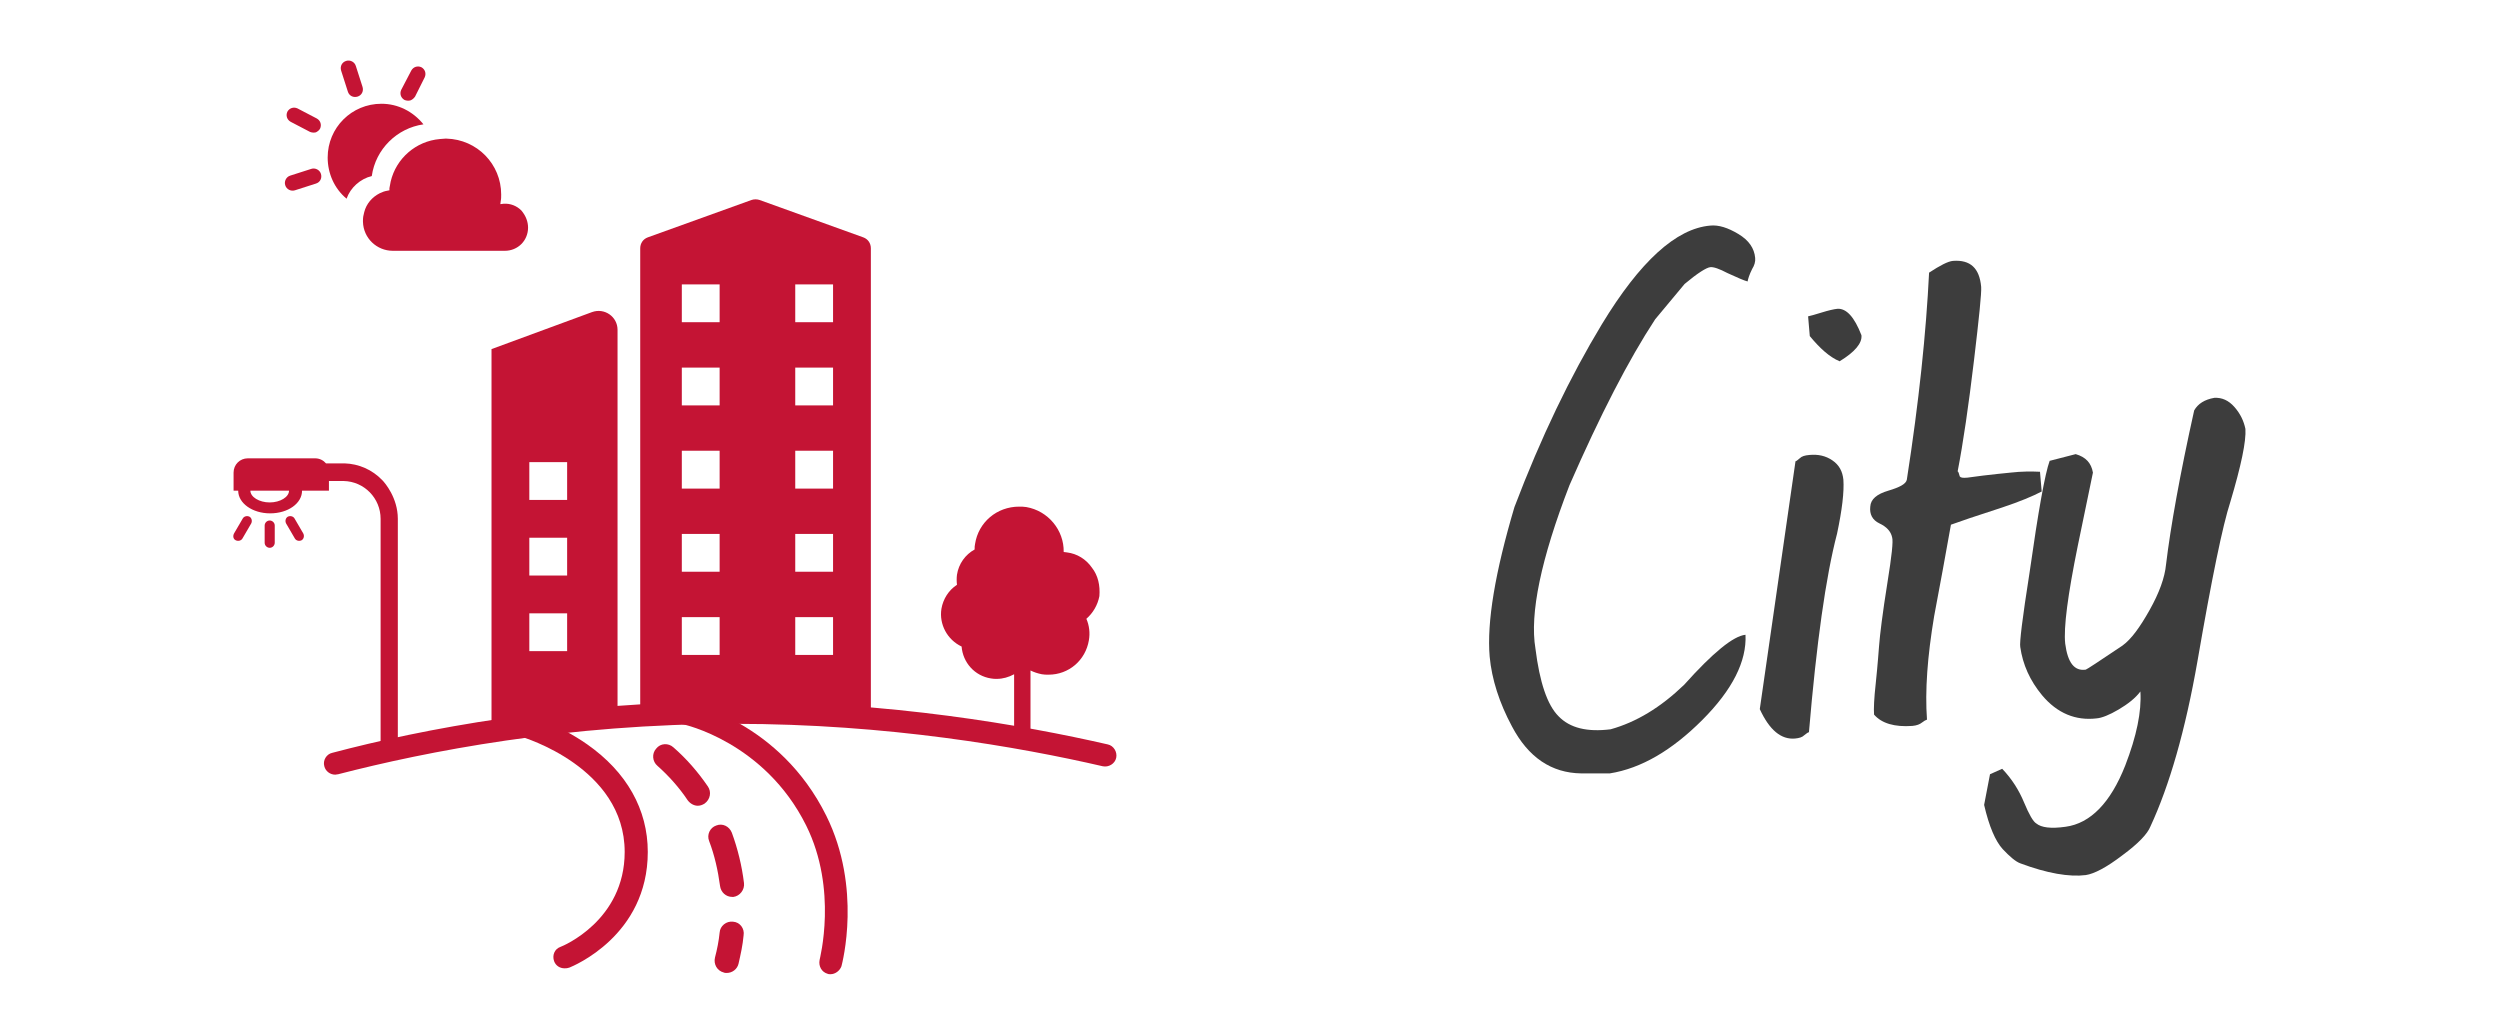 <?xml version="1.0" encoding="utf-8"?>
<!-- Generator: Adobe Illustrator 26.2.1, SVG Export Plug-In . SVG Version: 6.00 Build 0)  -->
<svg version="1.1" id="Capa_1" xmlns="http://www.w3.org/2000/svg" xmlns:xlink="http://www.w3.org/1999/xlink" x="0px" y="0px"
	 viewBox="0 0 595.1 246.3" style="enable-background:new 0 0 595.1 246.3;" xml:space="preserve">
<style type="text/css">
	.st0{fill:#C41434;}
	.st1{fill:#3D3D3D;}
</style>
<g>
	<g>
		<path class="st0" d="M177.1,210.2c-0.5-4.1-1.5-8.2-2.9-12c-0.6-1.5-2.2-2.3-3.7-1.7c-1.5,0.5-2.3,2.2-1.7,3.7
			c1.3,3.4,2.1,7,2.6,10.7c0.2,1.5,1.4,2.6,2.9,2.6c0.1,0,0.2,0,0.3,0C176.1,213.3,177.3,211.8,177.1,210.2z"/>
	</g>
	<g>
		<path class="st0" d="M168.5,187.2c-2.4-3.5-5.1-6.6-8.2-9.3c-1.2-1.1-3.1-1-4.1,0.3c-1.1,1.2-0.9,3.1,0.3,4.1
			c2.7,2.4,5.2,5.2,7.2,8.2c0.6,0.8,1.5,1.3,2.4,1.3c0.6,0,1.1-0.2,1.6-0.5C169.1,190.3,169.4,188.5,168.5,187.2z"/>
	</g>
	<g>
		<path class="st0" d="M174.5,219.4c-1.6-0.2-3.1,1-3.2,2.6c-0.2,2-0.6,4-1.1,5.9c-0.4,1.6,0.5,3.2,2.1,3.6c0.2,0.1,0.5,0.1,0.7,0.1
			c1.3,0,2.5-0.9,2.8-2.2c0.5-2.2,1-4.4,1.2-6.7C177.3,221,176.1,219.5,174.5,219.4z"/>
	</g>
	<g>
		<path class="st0" d="M259.9,135.1c-1.4-2-3.5-3.3-5.9-3.6c-0.2,0-0.5-0.1-0.8-0.1c0.1-5.2-3.7-9.8-8.9-10.7
			c-0.6-0.1-1.2-0.1-1.7-0.1c-5.3,0-9.7,3.7-10.5,8.9c-0.1,0.4-0.1,0.8-0.1,1.3c-2.2,1.2-3.8,3.4-4.2,6c-0.1,0.8-0.1,1.6,0,2.4
			c-2,1.3-3.3,3.4-3.7,5.7c-0.6,3.7,1.4,7.4,4.8,9c0.3,3.8,3.1,7,7,7.6c0.5,0.1,0.9,0.1,1.4,0.1c1.4,0,2.8-0.4,4.1-1.1v14h3.9v-14.9
			c0.8,0.4,1.7,0.7,2.7,0.9c0.5,0.1,1,0.1,1.6,0.1c4.8,0,8.8-3.4,9.6-8.2c0.3-1.7,0.1-3.5-0.6-5.1c1.6-1.4,2.7-3.3,3.1-5.4
			C261.9,139.4,261.4,137,259.9,135.1z"/>
	</g>
	<g>
		<g>
			<g>
				<path class="st0" d="M91,114.3c-2.4-2.5-5.6-3.9-9-4h-4.4c-0.6-0.7-1.5-1.2-2.6-1.2h-16c-1.9,0-3.4,1.5-3.4,3.4v4.3h1.1
					c0,3,3.4,5.4,7.6,5.4c4.3,0,7.6-2.4,7.6-5.4h6.4v-2.3h3.5c4.9,0.1,8.8,4.1,8.8,9v54.9l4.1-1.3v-53.6
					C94.7,118.5,91.6,114.9,91,114.3z M64.2,119.6c-2.5,0-4.6-1.3-4.6-2.8h9.2C68.8,118.3,66.7,119.6,64.2,119.6z"/>
			</g>
		</g>
		<g>
			<g>
				<path class="st0" d="M64.2,130.4c-0.6,0-1.2-0.5-1.2-1.2v-4.1c0-0.6,0.5-1.2,1.2-1.2c0.6,0,1.2,0.5,1.2,1.2v4.1
					C65.4,129.8,64.9,130.4,64.2,130.4z"/>
			</g>
		</g>
		<g>
			<g>
				<path class="st0" d="M71.8,128.6c-0.6,0.3-1.3,0.1-1.6-0.4l-2.1-3.6c-0.3-0.6-0.1-1.3,0.4-1.6c0.6-0.3,1.3-0.1,1.6,0.4l2.1,3.6
					C72.5,127.6,72.3,128.3,71.8,128.6z"/>
			</g>
		</g>
		<g>
			<g>
				<path class="st0" d="M56.1,128.6c0.6,0.3,1.3,0.1,1.6-0.4l2.1-3.6c0.3-0.6,0.1-1.3-0.4-1.6c-0.6-0.3-1.3-0.1-1.6,0.4l-2.1,3.6
					C55.4,127.6,55.5,128.3,56.1,128.6z"/>
			</g>
		</g>
	</g>
	<g>
		<g>
			<g>
				<path class="st0" d="M125.7,54.2c0,1.5-0.6,2.9-1.6,3.9c-1,1-2.4,1.6-3.9,1.6l-13.6,0c-0.3,0-0.8,0-1.4,0l-11.7,0
					c-3.8,0-7-3-7.1-6.9c0-0.1,0-0.2,0-0.3c0-0.7,0.1-1.3,0.3-2c0.5-2,1.9-3.6,3.7-4.5c0,0,0,0,0,0c0.6-0.3,1.2-0.5,1.8-0.6l0.5-0.1
					l0-0.5c0.1-0.5,0.2-1.1,0.3-1.6c1.3-5.5,6-9.6,11.7-10.1c0.4,0,0.9-0.1,1.3-0.1c0.1,0,0.2,0,0.3,0c7.3,0.2,13,6.1,13,13.3
					c0,0.5,0,1.1-0.1,1.5l-0.1,0.8l0.8-0.1c1.6-0.1,3.1,0.5,4.2,1.6C125.2,51.4,125.7,52.8,125.7,54.2z"/>
			</g>
		</g>
		<g>
			<g>
				<g>
					<path class="st0" d="M75.2,43.7l-5,1.6c-0.9,0.3-2-0.2-2.3-1.2c-0.3-0.9,0.2-2,1.2-2.3l5-1.6c0.9-0.3,2,0.2,2.3,1.2
						C76.7,42.4,76.2,43.4,75.2,43.7z"/>
				</g>
			</g>
		</g>
		<g>
			<g>
				<g>
					<path class="st0" d="M85.1,23c-1,0.3-2-0.2-2.3-1.2l-1.6-5c-0.3-1,0.2-2,1.2-2.3c0.9-0.3,2,0.2,2.3,1.2l1.6,5
						C86.6,21.7,86.1,22.7,85.1,23z"/>
				</g>
			</g>
		</g>
		<g>
			<g>
				<g>
					<path class="st0" d="M75.2,31.5c-0.4,0.1-0.9,0.1-1.4-0.1l-4.6-2.4c-0.9-0.5-1.2-1.5-0.8-2.4c0.5-0.9,1.5-1.2,2.4-0.8l4.6,2.4
						c0.9,0.5,1.2,1.5,0.8,2.4C76,31,75.6,31.3,75.2,31.5z"/>
				</g>
			</g>
		</g>
		<g>
			<g>
				<g>
					<path class="st0" d="M97.7,23.9c-0.4,0.1-0.9,0.1-1.4-0.1c-0.9-0.5-1.2-1.5-0.8-2.4l2.4-4.6c0.5-0.9,1.5-1.2,2.4-0.8
						c0.9,0.5,1.2,1.5,0.8,2.4L98.8,23C98.5,23.4,98.2,23.7,97.7,23.9z"/>
				</g>
			</g>
		</g>
		<g>
			<path class="st0" d="M100.8,29.6c-6.3,0.9-11.4,5.9-12.3,12.3c-2.8,0.7-5.1,2.8-6,5.4c-2.9-2.4-4.5-6-4.5-9.8
				c0-7.1,5.7-12.8,12.8-12.8C94.7,24.7,98.3,26.5,100.8,29.6z"/>
		</g>
	</g>
	<g>
		<path class="st0" d="M79.8,184.4c-1.2,0-2.3-0.8-2.6-2c-0.4-1.4,0.5-2.9,1.9-3.2c21.2-5.6,55-12.2,95.8-12.2
			c36.9,0,68.7,5.6,88.8,10.2c1.4,0.3,2.3,1.8,2,3.2c-0.3,1.4-1.8,2.3-3.2,2c-19.9-4.6-51.2-10.1-87.6-10.1
			c-40.2,0-73.5,6.6-94.4,12C80.3,184.3,80,184.4,79.8,184.4z"/>
	</g>
	<g>
		<path class="st0" d="M134.4,230.5c-1.1,0-2.1-0.6-2.5-1.7c-0.5-1.4,0.1-2.9,1.5-3.4c0.6-0.2,15.3-6.3,15.3-22.6
			c0-20.2-24.3-27.3-24.5-27.4c-1.4-0.4-2.2-1.9-1.8-3.3c0.4-1.4,1.9-2.2,3.3-1.8c0.3,0.1,7.1,2,14.1,6.9
			c9.4,6.6,14.4,15.5,14.4,25.6c0,20-17.9,27.2-18.6,27.5C135,230.5,134.7,230.5,134.4,230.5z"/>
	</g>
	<g>
		<path class="st0" d="M197.7,231.9c-0.2,0-0.5,0-0.7-0.1c-1.4-0.4-2.2-1.8-1.9-3.3c0-0.2,4.4-16.7-3.2-32
			c-9.9-19.9-29.2-24.1-29.4-24.1c-1.4-0.3-2.4-1.7-2.1-3.1c0.3-1.4,1.7-2.4,3.1-2.1c0.9,0.2,22.1,4.6,33.2,27
			c8.5,17.2,3.8,35,3.6,35.8C199.9,231.1,198.8,231.9,197.7,231.9z"/>
	</g>
	<g>
		<g>
			<path class="st0" d="M167.5,169.3c13.3,0,26.7-1.8,39.8-0.2v-110c0-1.2-0.7-2.2-1.8-2.6l-24.7-8.9c-0.6-0.2-1.3-0.2-1.9,0
				l-24.7,8.9c-1.1,0.4-1.8,1.4-1.8,2.6v110.3C157.7,169.1,162.9,169.3,167.5,169.3z M189.3,67.7h9v9h-9V67.7z M189.3,87.5h9v9h-9
				V87.5z M189.3,107.3h9v9h-9V107.3z M189.3,127.1h9v9h-9V127.1z M189.3,146.9h9v9h-9V146.9z M162.3,67.7h9v9h-9V67.7z M162.3,87.5
				h9v9h-9V87.5z M162.3,107.3h9v9h-9V107.3z M162.3,127.1h9v9h-9V127.1z M162.3,146.9h9v9h-9V146.9z"/>
		</g>
		<path class="st0" d="M140.9,74.3L117,83.1v89.8h25.5c2.5,0,4.5-2,4.5-4.5V78.5C147,75.4,143.9,73.2,140.9,74.3z M135,119h-9v-9h9
			V119z M135,137h-9v-9h9V137z M135,155h-9v-9h9V155z"/>
	</g>
</g>
<g>
	<path class="st1" d="M417.8,61.4c-0.2-2.3-1.5-4.2-4-5.7c-2.5-1.5-4.7-2.2-6.7-2c-8.1,0.7-16.7,8.5-25.8,23.5
		c-7.5,12.4-14.5,26.9-20.8,43.5c-4.6,15.5-6.6,27.4-5.9,35.6c0.5,5.4,2.3,11,5.3,16.6c3.9,7.4,9.4,11.1,16.5,11.2l6.8,0
		c7.5-1.2,14.8-5.5,22-12.7c7.2-7.2,10.6-14,10.3-20.3c-2.9,0.3-7.7,4.2-14.6,11.9c-5.6,5.4-11.4,8.9-17.5,10.6
		c-5.6,0.7-9.7-0.3-12.4-3.1c-2.7-2.7-4.5-8.1-5.5-16.1c-1.4-8.3,1.3-21.3,8.1-38.9c7.3-16.7,14.1-29.9,20.4-39.5l7-8.4
		c3.1-2.6,5.2-3.9,6.1-4c0.8-0.1,2.2,0.4,4.1,1.4c2.4,1.1,4,1.8,4.8,2c0.1-0.6,0.4-1.6,1.1-3C417.6,63.2,417.9,62.3,417.8,61.4z"/>
	<path class="st1" d="M438.8,114.2c-0.2-2-1-3.5-2.6-4.6c-1.6-1.1-3.4-1.5-5.5-1.3c-1.1,0.1-1.8,0.3-2.3,0.8c-0.5,0.4-0.8,0.7-1,0.7
		l-8.5,59c2.3,5,5.1,7.3,8.4,7c1-0.1,1.7-0.3,2.2-0.8c0.5-0.4,0.9-0.7,1.1-0.7c1.8-21.2,4-37,6.7-47.3
		C438.5,121.3,439,117.1,438.8,114.2z M437.4,73.5c-0.9,0.1-2.2,0.4-3.8,0.9c-1.6,0.5-2.7,0.8-3.2,0.9l0.4,4.7c2.4,2.9,4.7,5,7.1,6
		c3.6-2.2,5.4-4.3,5.2-6.2C441.4,75.4,439.5,73.4,437.4,73.5z"/>
	<path class="st1" d="M485.6,112.3c-2-0.1-4.4-0.1-7,0.2c-1.9,0.2-4.1,0.4-6.5,0.7c-2.4,0.3-3.7,0.5-3.8,0.5c-1.1,0.1-1.6,0-1.8-0.3
		c-0.2-0.7-0.3-1.1-0.5-1.2c1.3-6.7,2.6-15.6,3.9-26.5c1.2-10.1,1.8-15.9,1.7-17.4c-0.4-4.5-2.6-6.5-6.7-6.2
		c-1.2,0.1-3.1,1.1-5.7,2.8c-0.7,14.2-2.4,30.7-5.3,49.3c-0.2,1-1.7,1.8-4.4,2.6c-2.7,0.8-4.2,2-4.3,3.8c-0.2,1.8,0.5,3.2,2.2,4
		c1.7,0.8,2.7,1.9,3,3.3c0.3,0.9-0.1,4.5-1.1,10.7c-1.2,7.5-1.8,12.5-2,15.1c-0.1,1.2-0.3,4.2-0.8,9c-0.4,3.6-0.5,6-0.4,7.4
		c1.8,2.1,4.9,3,9.1,2.7c1.1-0.1,1.8-0.4,2.3-0.8c0.5-0.4,0.9-0.6,1.2-0.7c-0.5-6.9,0.1-15,1.7-24.6c1.4-7.3,2.7-14.6,4-21.8
		c1.9-0.7,6-2.1,12.2-4.1c4.2-1.4,7.3-2.7,9.4-3.8L485.6,112.3z"/>
	<path class="st1" d="M534.5,102.1c-0.4-1.9-1.2-3.6-2.6-5.2c-1.4-1.6-3-2.3-4.8-2.2c-2.3,0.4-3.9,1.4-4.8,3
		c-3.4,15.3-5.6,27.6-6.7,36.7c-0.3,3.1-1.6,6.7-3.9,10.8c-2.3,4.1-4.4,7-6.5,8.5c-5.5,3.7-8.4,5.6-8.7,5.7
		c-2.7,0.4-4.3-1.6-4.9-6.2c-0.4-3.8,0.6-11.5,3-23.3c2.4-11.6,3.6-17.4,3.6-17.4c-0.4-2.3-1.7-3.7-4.1-4.4l-6.2,1.6
		c-1.1,3-2.7,11.9-4.8,26.7c-1.7,10.8-2.4,16.6-2.2,17.6c0.6,4.2,2.3,8,5.2,11.5c3.6,4.3,8,6.1,13,5.5c1.2-0.1,3-0.8,5.2-2.1
		c2.2-1.3,4-2.7,5.2-4.3c0.3,4.8-0.9,10.6-3.6,17.6c-3.5,8.9-8.3,13.8-14.2,14.6c-3.5,0.5-5.8,0.2-7-0.8c-0.7-0.4-1.7-2.1-2.9-5
		c-1.2-2.9-2.9-5.6-5.2-8l-2.9,1.3l-1.4,7.3c1.2,5.2,2.7,8.6,4.4,10.5c1.7,1.8,3.1,3,4.2,3.4c6.4,2.4,11.7,3.3,15.6,2.8
		c2-0.3,4.9-1.8,8.7-4.7c3.8-2.8,6-5.1,6.7-6.9c4.5-9.7,8.3-22.8,11.2-39.4c3.4-19.7,6-32.3,7.8-37.8
		C533.5,110.8,534.7,105,534.5,102.1z"/>
</g>
</svg>
